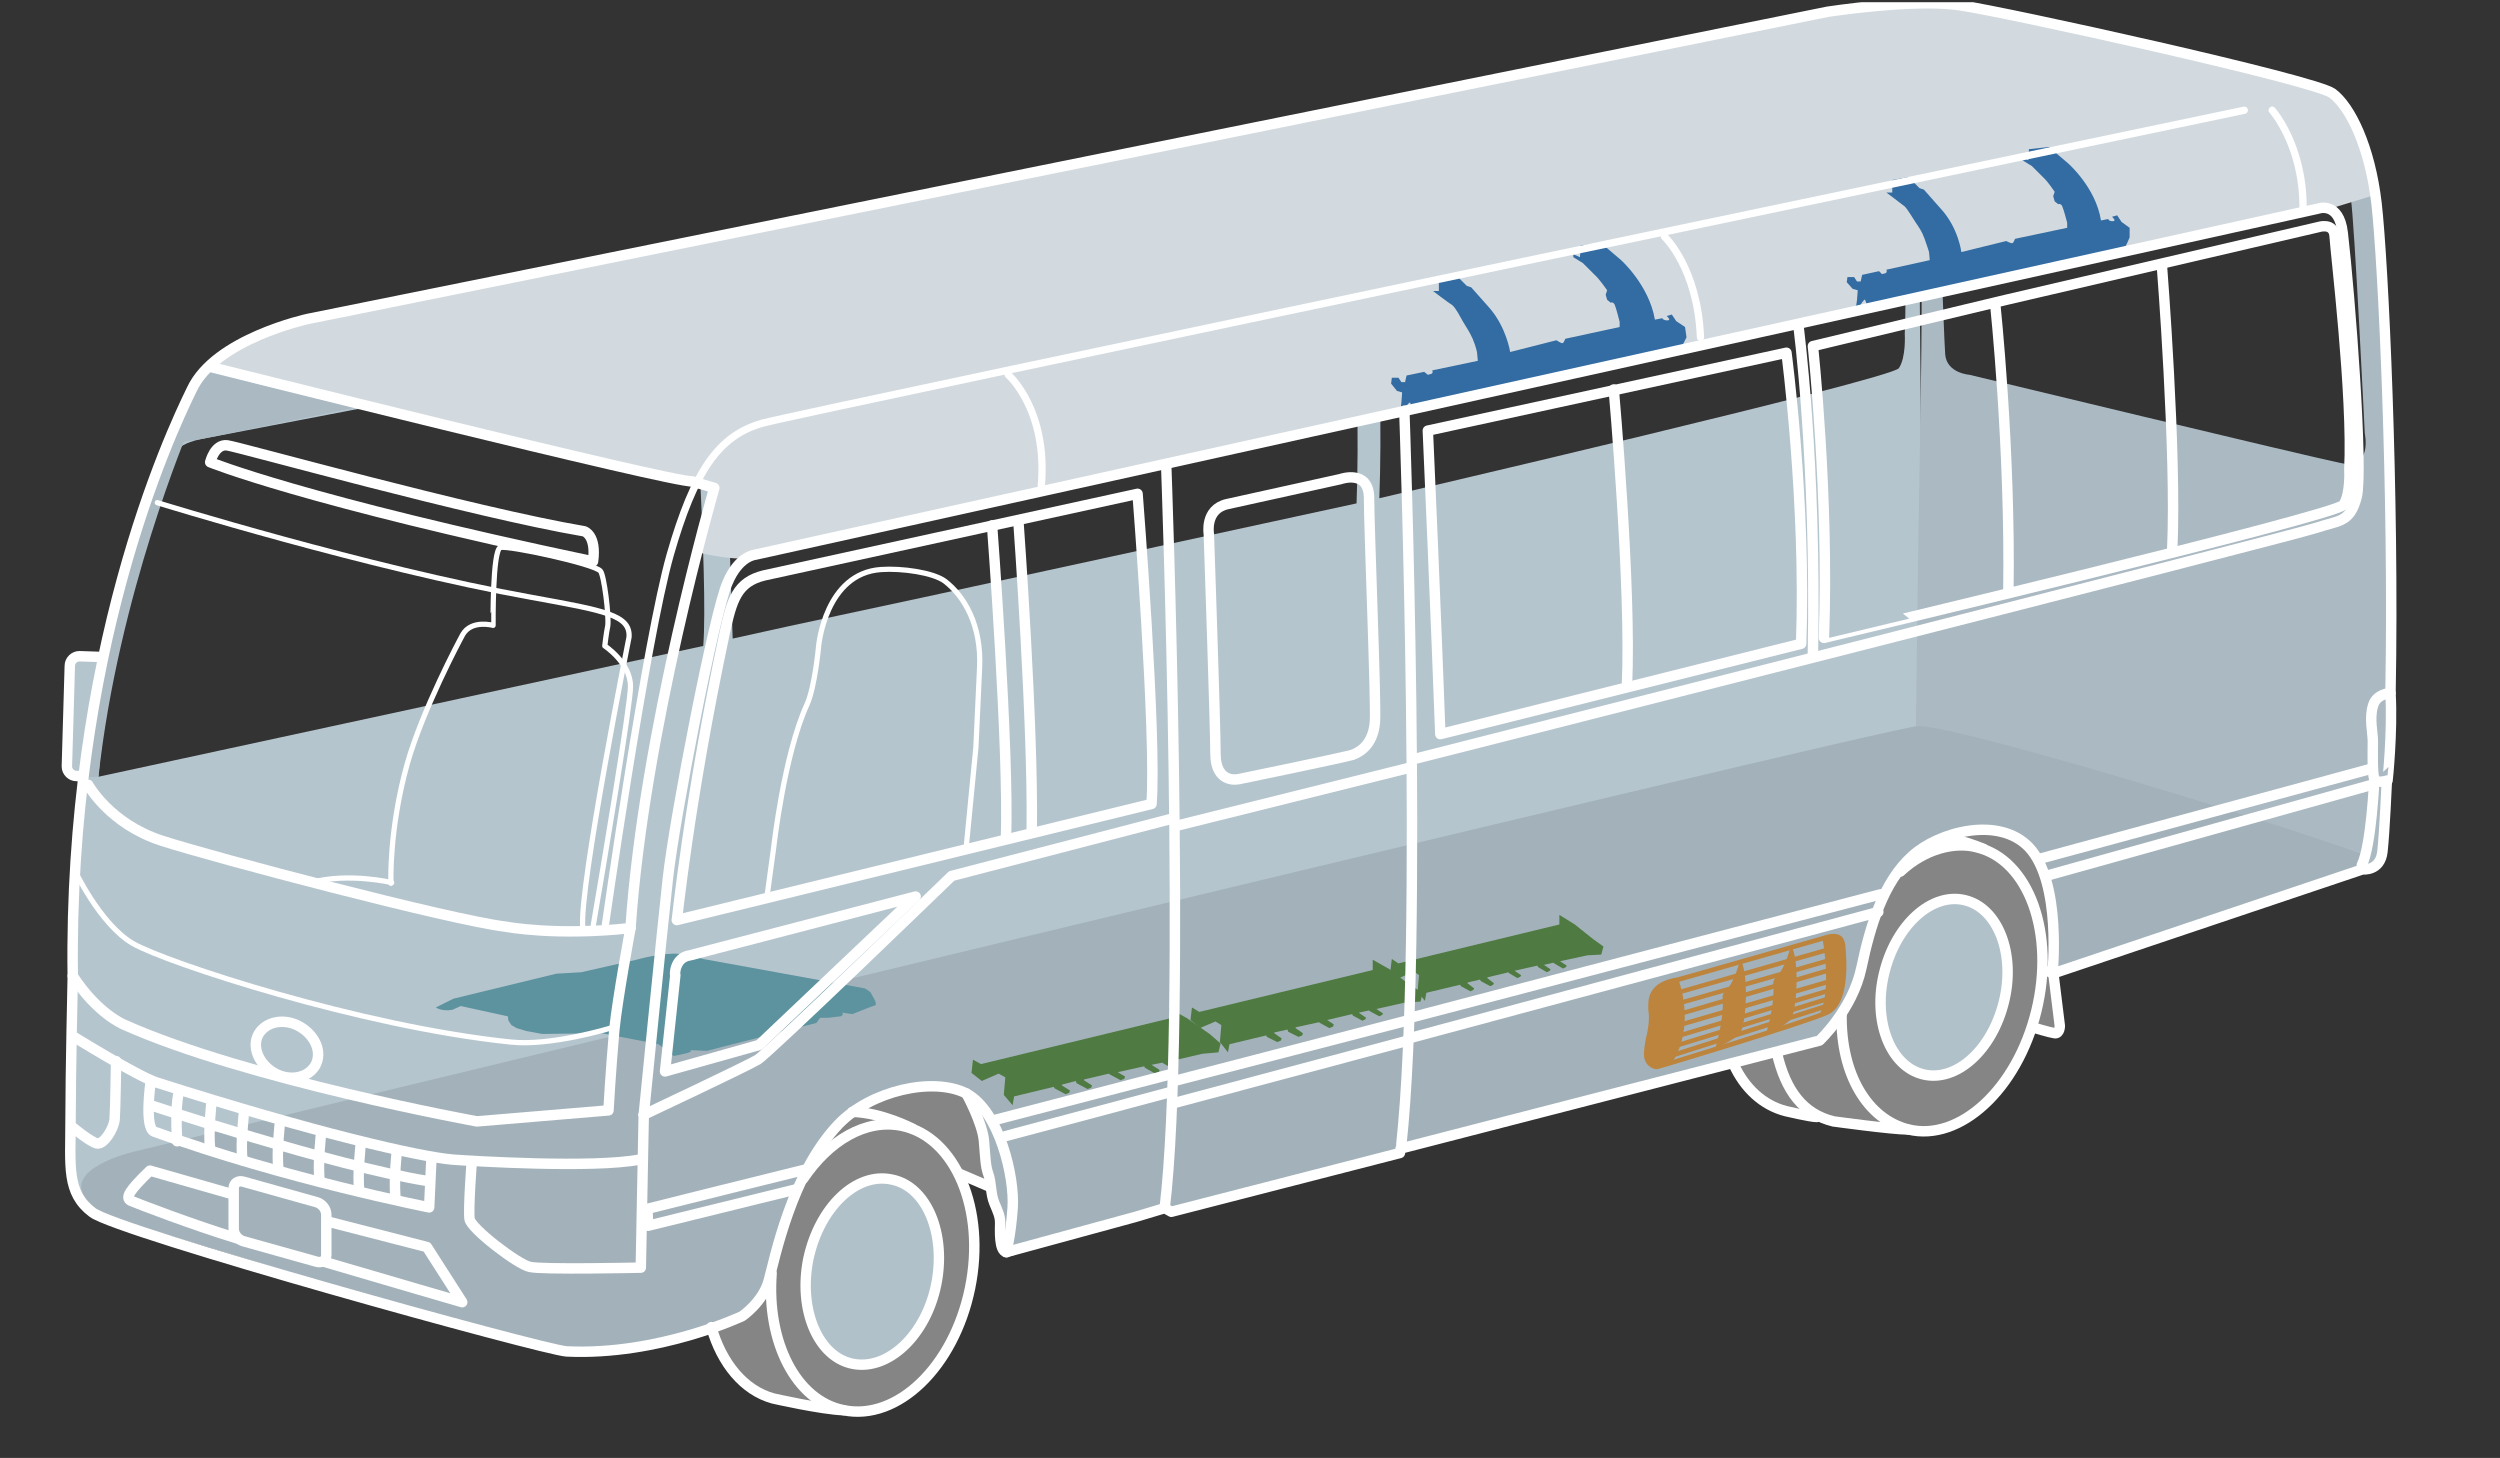 <?xml version="1.0" encoding="utf-8"?>
<!-- Generator: Adobe Illustrator 26.1.0, SVG Export Plug-In . SVG Version: 6.00 Build 0)  -->
<svg version="1.1" id="レイヤー_1" xmlns="http://www.w3.org/2000/svg" xmlns:xlink="http://www.w3.org/1999/xlink" x="0px"
	 y="0px" viewBox="0 0 340.2 198.4" style="enable-background:new 0 0 340.2 198.4;" xml:space="preserve">
<rect x="0" y="0" width="340.2" height="198.4" fill="#333333" stroke="none"/>
<style type="text/css">
	.st0{clip-path:url(#SVGID_00000161607514933355626040000017815319903958971823_);}
	.st1{fill:#B1C1CA;}
	.st2{fill:#B5C5CE;}
	.st3{fill:#AAB9C2;}
	.st4{fill:#A3B2BA;}
	.st5{fill:none;stroke:#FFFFFF;stroke-width:0.71;stroke-linecap:round;stroke-linejoin:round;}
	.st6{fill:#858586;}
	.st7{fill:#D2DAE0;}
	.st8{fill:#5C939F;}
	.st9{fill:#326CA3;}
	.st10{fill:#BC843D;}
	.st11{fill:#4F7A42;}
	.st12{fill:none;stroke:#FFFFFF;stroke-width:1.42;stroke-linecap:round;stroke-linejoin:round;}
	.st13{fill:none;stroke:#FFFFFF;stroke-width:0.99;stroke-linecap:round;stroke-linejoin:round;}
	.st14{fill:none;stroke:#FFFFFF;stroke-width:1.41;stroke-linecap:round;stroke-linejoin:round;}
</style>
<g>
	<defs>
		<rect id="SVGID_1_" x="-4.9" y="0.3" width="350" height="216"/>
	</defs>
	<clipPath id="SVGID_00000165936173692331515940000000618464463332350131_">
		<use xlink:href="#SVGID_1_"  style="overflow:visible;"/>
	</clipPath>
	<g style="clip-path:url(#SVGID_00000165936173692331515940000000618464463332350131_);">
		<path class="st1" d="M24.8,55.1c0,0,3.3-5.9,6.8-7.8c3.5-1.9,7.8-3.5,7.8-3.5l31.2-6.2"/>
		<path class="st1" d="M117.9,187c5.7,0,10.2-6.3,10.2-14c0-7.7-4.6-14-10.2-14c-5.7,0-10.2,6.3-10.2,14
			C107.6,180.7,112.2,187,117.9,187z"/>
		<path class="st1" d="M264,146.5c5.6,0,10.2-6.3,10.2-14c0-7.7-4.6-14-10.2-14c-5.7,0-10.2,6.3-10.2,14
			C253.8,140.2,258.4,146.5,264,146.5z"/>
		<path class="st2" d="M260.9,0.7h-2.4l-6.6,0.5l-5,0.5L44.6,42.6c0,0-5.2,1.2-11.1,3.3c-5.9,2.1-8.7,9.2-11.3,17s-8,26-8,26
			l-3.3-0.2l-1.7,0.9v5.4c0,0-0.7,7.1-0.7,9.2c0,2.1,3.1,1.4,3.1,1.4s-0.7,5-1.4,11.8c-0.7,6.9-0.2,40-0.5,42.8
			c-0.2,2.8,3.5,5,3.5,5l2.8,0.9l3.5,0.7l242.3-62L260.9,0.7z M95.7,87.9l-82.3,17.8c0,0.4,0.5-12.9,8.6-39.3
			c1.3-4.4,1.4-5.7,5.1-6.6l67.2-12.9C94.2,46.9,96.4,78.9,95.7,87.9z M184.6,68.5l-59,12.8l-18.2,3.9l-7.7,1.7
			c0,0-0.6-19.5-1.4-41.4l84.9-17.1C183.2,28.4,185.3,49.9,184.6,68.5L184.6,68.5z M258.4,50.1c-1,1.5-70.7,17.7-70.7,17.7
			c0.7-18.8-1.3-39.8-1.3-39.8l29-6.4l39.5-8.5c0,0,2.7-0.4,3,4.3c0.1,2,1.8,18.2,1.3,28C259.2,45.5,259.4,48.6,258.4,50.1
			L258.4,50.1z"/>
		<path class="st3" d="M321.8,20.6c-2.1-5.7-5.2-8-5.2-8l-51-12.1l-4.7,0.2c0,0,0.9,26.1,0.5,51.5c-0.5,28.7-0.7,48.2-0.7,48.2
			l61.8,17.9c-0.1-0.4,1.1-0.3,1.7-1.5c0.6-1.2,0.5-3.7,0.5-3.7l0.2-4.5c0,0,0.2-5.7,0.2-6.6s0.5-20.6,0.5-24.1
			C325.6,74.3,323.9,26.3,321.8,20.6L321.8,20.6z M318.5,63C314,62.1,268,51,268,51s-3.1-0.2-3.3-2.8c-0.2-2.6-1.2-32.2-1.2-32.2
			s-0.7-2.4,3.8-2.6l49.1,9.4c0,0,3.1,1.2,3.5,4.2c0.5,3.1,1.9,32,1.9,32S322.9,64,318.5,63L318.5,63z"/>
		<path class="st3" d="M28.4,49.9l21.2,5.3l-22.5,4.6c0,0-3.2,0.3-3.5,0.9c-0.3,0.6-1.5,1.1-1.5,1.1l4.4-9.7L28.4,49.9L28.4,49.9z"
			/>
		<path class="st3" d="M25.7,58.4c0,0-9.6,22.5-12.3,47.3l-1.8,0.1c0,0,3.6-24.2,6.8-32.8c2.1-5.8,4.7-13.8,4.7-13.8L25.7,58.4
			L25.7,58.4z"/>
		<path class="st4" d="M11.2,162.3c0,0,0.5,2.6,2.6,3.1c2.1,0.5,60.5,18.5,62.1,18.5c1.6-0.1,9,0.2,12.8-0.7
			c3.8-0.9,12.5-4.5,12.5-4.5s3.5-0.2,4.3-3.8c0.7-3.5,1.7-7.1,1.7-7.1s5.9-8,10.9-9c5-0.9,8-1.7,8-1.7l4,2.1l5,2.6l1.4,4.3
			c0,0-0.9,3.1,0,4.3c0.9,1.2,2.1,0,2.1,0l20.5-5.9l0.4,0.4l31.1-7.9l0.1-0.7l1.6-0.4l54.6-14l1.9-0.6l3-4.3l2.7-5.8
			c0,0,3.5-12.8,10.9-13s9.4,1.9,9.4,2.8s0.9,8,0.9,8l2.4,3.1l1.9,0.7l41.8-14.2c0,0,0.3-1,0.5-1.9c0.1-0.8-54.7-17.9-61.3-17.9
			c-3.5,0-242.3,57.8-242.3,57.8S9.8,158.5,11.2,162.3L11.2,162.3z"/>
		<path class="st5" d="M42.3,120.1c5.1-1.4,11,0,11,0"/>
		<path class="st5" d="M53.2,120.2c0,0-0.3-7.2,2.2-16.2c2.1-7.4,7.1-16.8,7.6-17.7c1.2-2,4.1-1.2,4.1-1.2S67,74.8,68.1,74.5
			c1.1-0.3,12.7,2.2,13.6,3.2c0.5,0.5,1.2,6.2,1,7.5c-0.2,0.9-0.4,2.7-0.4,2.7s3.5,2.3,3.5,5.5c0,2.5-3.5,23.4-5.2,33.3"/>
		<path class="st6" d="M134.4,161.1l-0.3-2.3c0,0-0.2-1.2-0.4-1.6c-0.2-0.4-0.3-3.7-0.3-3.7l-1.3-3.6l-1.5-1.4c0,0-0.8-0.3-2.4-0.3
			c-1.6,0-2.8-0.4-6.8,0.6c-3.9,1-8.6,5.3-8.6,5.3c-3.9,3.6-7.9,19.6-7.9,19.6l-2.1,4.2l-2.5,1.6l-3.4,1.4c3.6,8.4,7.6,9.3,7.6,9.3
			s5.6,1.5,12.3,1.9c6.8,0.4,12.5-7.2,15-15.5c2.4-8.3-1-16.8-1-16.8L134.4,161.1L134.4,161.1z M127.1,175.8
			c-3.1,11.4-10.8,9.7-10.8,9.7c-9.3-2.3-6.1-15.5-6.1-15.5c4-11.4,10.8-9.6,10.8-9.6C123.3,160.3,130.2,164.7,127.1,175.8z"/>
		<path class="st6" d="M280,136.9l-0.5-5c0,0,0.1-4.8,0.1-5.5c0-0.8,0.1-4.5-2.3-9.6c-2.4-5.1-8.8-3.9-8.8-3.9l-3.8,1.1
			c0,0-2.2,0.6-5.2,3.3c-3,2.7-5.9,12.8-6.2,15.6c-0.3,2.7-5.7,8.9-5.7,8.9l-11.9,3c1.4,4.5,6.7,6.5,6.7,6.5l5,0.8l2.1,0.8l4.2,0.3
			l8,1.1c10.5-0.5,15.2-14.3,15.2-14.3s2.9,1.1,2.8,0.8c-0.1-0.2,0.8-0.4,0.9-0.6C280.6,139.8,280,136.9,280,136.9L280,136.9z
			 M273,135.9c-2.2,8.7-7.8,10.8-11.1,10.2c-3.3-0.5-7.8-6.5-5-15.3c2.8-8.9,9.6-8.4,9.6-8.4C269.5,122.2,275.2,127.2,273,135.9
			L273,135.9z"/>
		<path class="st7" d="M28.6,49.7l2.9,1.3l3.4,1.2l19.7,4.6L97.3,67l-2.2,8.2c0,0,5.8,1.4,7.4,0.5c1.6-0.9,52-11.5,52-11.5l40.5-8.7
			l121.4-26.9l7.2-2.2l-0.7-1.9c0,0-2.7-8.1-4.5-10.6c-2.7-3.8-51.2-13.2-51.2-13.2s-12.2-0.2-14.6,0.5
			C250.4,1.9,47.4,41.9,47.4,41.9S30.3,45.7,28.6,49.7z"/>
		<path class="st8" d="M59.3,137.1l2.4-1.2l14-3.4l3.4-0.2l7.5-1.7c0,0,3.5-1,5.8-0.8c2.3,0.3,3.3,0.7,3.3,0.7l22,4
			c0,0,0.8,0.5,0.8,0.6s1,1.5,0.6,1.7c-0.4,0.1-3.1,1.2-3.1,1.2l-1.4-0.2c0,0,0.3,0.3-0.2,0.5l-1.7,0.2l-1.1,0l-0.5,0.7l-12.6,3.2
			l-2.3,0.6l-2.3-0.1c0,0,0.6,0.2-0.8,0.5l-1.4,0.3l-2.1-1.6l-7.7-1.5l-8.1,0.1l-2.2-0.4l-1.3-0.4l-0.7-0.4l-0.4-0.6l-0.1-0.6
			l-6.4-1.4l-1.1,0.5C60.2,137.7,59.3,137.1,59.3,137.1L59.3,137.1z"/>
		<path class="st9" d="M289.8,31l-1.1-0.8l-0.6-0.9l-0.7,0.2c0,0,0.7,0.6,0.1,0.6c-0.6,0-0.6-0.3-0.6-0.3l-1,0.2
			c-0.7-4.5-4.5-7.8-4.5-7.8l-2.6-2.2l-2.7,0.3l-0.1,1.5l-0.8-0.4l0,0.4l1.3,0.8c0,0,1,1,1.5,1.5c0.6,0.5,1.6,2,1.6,2l-0.2,0.6
			l0.2,0.7l0.5,0.4c0,0,0.2-0.2,0.5,0.2c0.2,0.4,0.7,2.3,0.7,2.3l0,0.7l-7.1,1.5c0,0-0.2,0.6-0.4,0.6c-0.2,0-0.8-0.3-0.8-0.3
			l-6.1,1.5c0,0-0.4-3.3-2.8-5.9l-2.3-2.6l-0.6-0.2l-1.5-1.5l-2.2,0.4l0,1.7l-0.8,0c0,0,2,1.5,2.5,1.9c0.4,0.4,1.1,1.6,1.5,2.2
			c0.4,0.6,0.8,1.1,1.2,2.2c0.4,1.1,0.6,1.8,0.6,1.8l0.1,1.1l-5.9,1.3c0,0,0.2,0.4-0.2,0.5l-0.4,0.1l-0.4-0.4l-2.3,0.5l-0.2,0.9
			h-0.5l-0.4-0.6l-0.9,0l-0.1,0.7l0.8,0.9l0.7,0.2l-0.1,1.3l-0.1,0.7l-0.3,0.5l0.5,0.2l0.3-0.6c0,0,0.6-1,0.7-0.8
			c0.1,0.2,0.2,0.6,0.2,0.6l0.6,0.1l34.6-7.9l0.3-0.6l0.3-0.7L289.8,31L289.8,31z"/>
		<path class="st9" d="M229.3,44.5l-1.2-0.8l-0.6-0.9l-0.7,0.2c0,0,0.7,0.6,0.1,0.6c-0.6,0-0.7-0.3-0.7-0.3l-1,0.2
			c-0.8-4.7-4.6-8.1-4.6-8.1l-2.7-2.3l-2.8,0.3L215,35l-0.9-0.4l0,0.4l1.3,0.8c0,0,1,1,1.6,1.6c0.6,0.5,1.7,2.1,1.7,2.1l-0.2,0.6
			l0.2,0.7l0.5,0.4c0,0,0.2-0.2,0.5,0.2c0.2,0.4,0.7,2.4,0.7,2.4l0,0.7l-7.4,1.6c0,0-0.2,0.6-0.4,0.6c-0.2,0-0.8-0.4-0.8-0.4
			l-6.3,1.6c0,0-0.5-3.4-2.9-6.1l-2.4-2.7l-0.6-0.2l-1.5-1.5l-2.3,0.4l0,1.8l-0.8,0c0,0,2.1,1.6,2.6,1.9c0.5,0.4,1.1,1.6,1.5,2.3
			c0.4,0.7,0.8,1.2,1.3,2.3c0.5,1.2,0.6,1.9,0.6,1.9l0.1,1.1l-6.2,1.3c0,0,0.2,0.4-0.2,0.5l-0.4,0.1l-0.5-0.4l-2.4,0.5l-0.2,0.9
			h-0.5l-0.4-0.6l-0.9,0l-0.1,0.8l0.8,1l0.7,0.2l-0.1,1.4l-0.1,0.8l-0.3,0.5l0.5,0.2l0.3-0.7c0,0,0.7-1,0.8-0.8
			c0.1,0.3,0.2,0.7,0.2,0.7l0.6,0.1l36.1-8.3l0.3-0.6l0.4-0.8L229.3,44.5L229.3,44.5z"/>
		<path class="st10" d="M225.5,145.5C225.5,145.5,225.4,145.5,225.5,145.5c-0.6,0-1.8-0.5-1.8-2.1c0-0.1,0.1-1.4,0.3-2.2
			c0.5-2,0.4-3.1,0.3-3.8c0-0.2,0-0.4,0-0.6c0-0.8,0-3.2,4-3.8l20-5.7c0,0,1.3-0.5,2.1,0c0.4,0.2,0.6,0.7,0.7,1.2
			c0.2,2.1,0.7,8.2-2.4,9.6C245.2,139.6,226.4,145.3,225.5,145.5C225.5,145.5,225.5,145.5,225.5,145.5L225.5,145.5z M249.5,127.7
			c-0.4,0-0.8,0.1-1,0.2l-20,5.7c0,0,0,0,0,0c-3.4,0.6-3.4,2.5-3.4,3.2c0,0.2,0,0.3,0,0.5c0.1,0.8,0.2,1.9-0.4,4.1
			c-0.2,0.8-0.3,2.1-0.3,2.1c0,1.2,0.8,1.4,1.1,1.4c1.2-0.4,19.7-6,23-7.4c1.8-0.8,2.5-3.8,2-8.9c0-0.4-0.2-0.6-0.4-0.8
			C249.9,127.7,249.7,127.7,249.5,127.7L249.5,127.7z"/>
		<path class="st10" d="M225.1,136.3c-0.1,0-0.3-0.1-0.3-0.2c-0.1-0.2,0.1-0.4,0.2-0.4l25.5-7.3c0.2-0.1,0.4,0.1,0.4,0.2
			c0.1,0.2-0.1,0.4-0.2,0.4L225.1,136.3C225.1,136.3,225.1,136.3,225.1,136.3z"/>
		<path class="st10" d="M225.1,137.8c-0.1,0-0.3-0.1-0.3-0.2c-0.1-0.2,0.1-0.4,0.2-0.4l25.5-7.3c0.2-0.1,0.4,0.1,0.4,0.2
			c0.1,0.2-0.1,0.4-0.2,0.4L225.1,137.8C225.1,137.8,225.1,137.8,225.1,137.8z"/>
		<path class="st10" d="M225.8,139.1c-0.1,0-0.3-0.1-0.3-0.2c-0.1-0.2,0-0.4,0.2-0.4l24.9-7.3c0.2-0.1,0.4,0.1,0.4,0.2
			c0.1,0.2,0,0.4-0.2,0.4L225.8,139.1C225.8,139.1,225.8,139.1,225.8,139.1z"/>
		<path class="st10" d="M225.4,140.7c-0.1,0-0.3-0.1-0.3-0.2c-0.1-0.2,0.1-0.4,0.2-0.4l25.1-7.3c0.2-0.1,0.4,0.1,0.4,0.2
			c0.1,0.2,0,0.4-0.2,0.4L225.4,140.7C225.4,140.7,225.4,140.7,225.4,140.7z"/>
		<path class="st10" d="M225.3,142.2c-0.1,0-0.3-0.1-0.3-0.2c-0.1-0.2,0-0.4,0.2-0.4l24.9-7.5c0.2-0.1,0.4,0,0.4,0.2
			c0.1,0.2,0,0.4-0.2,0.4L225.3,142.2C225.4,142.2,225.3,142.2,225.3,142.2z"/>
		<path class="st10" d="M225.2,143.5c-0.1,0-0.3-0.1-0.3-0.2c-0.1-0.2,0-0.4,0.2-0.4l24.9-7.7c0.2-0.1,0.4,0,0.4,0.2
			c0.1,0.2,0,0.4-0.2,0.4L225.2,143.5C225.3,143.5,225.3,143.5,225.2,143.5L225.2,143.5z"/>
		<path class="st10" d="M225.7,144.5c-0.1,0-0.3-0.1-0.3-0.2c-0.1-0.2,0-0.4,0.2-0.4l23.8-7.6c0.2-0.1,0.4,0,0.4,0.2
			c0.1,0.2,0,0.4-0.2,0.4l-23.8,7.6C225.8,144.5,225.7,144.5,225.7,144.5L225.7,144.5z"/>
		<path class="st10" d="M228.4,133.3c0,0,2.4,6.1-0.8,11.2l-2.1,0.7c0,0-1.8-0.2-1.4-2.4c0,0,1.1-2.6,0.6-6.1
			C224.2,133.4,228.4,133.3,228.4,133.3L228.4,133.3z"/>
		<path class="st10" d="M250.7,127.9c0,0-0.9-0.7-2.7-0.2c0,0,1.4,7.4-0.5,10.5c0,0,3.1-0.6,3.5-6"/>
		<path class="st10" d="M236.8,130.6c0,0-0.7,2.9-1.9,4.2c0,0-0.5,0.3-0.5,0.9c0.1,0.6,0.1,2.8-0.7,5.9c-0.3,1-0.2,1-0.2,1
			s2.2-0.9,3.2-1.9C237.7,139.7,238,132,236.8,130.6z"/>
		<path class="st10" d="M243.7,128.7c0,0-0.7,2.9-1.9,4.2c0,0-0.5,0.3-0.5,0.9c0.1,0.6,0.1,2.8-0.7,5.9c-0.3,1-0.2,1-0.2,1
			s2.2-0.9,3.2-1.9C244.6,137.8,244.9,130.1,243.7,128.7z"/>
		<path class="st11" d="M216.8,127.8l-2.5-2l-2.1-1.3l0,1.3l-21.9,5.3l-0.9-0.6l-0.2,1.6l1.2,1l2-0.9l0.7,0.5l-0.2,2.2l1,1.3
			l0.2-1.1l4.6-1.1l0.1,0.2l1.3,0.7l0.4-0.2l0.1-0.2l-0.9-0.7l0-0.1l1.7-0.4l0.1,0.2l1.3,0.7l0.4-0.2l0.1-0.2l-0.9-0.7l0-0.1
			l2.9-0.7l0,0.1l1.2,0.7l0.4-0.2l0.1-0.2l-0.9-0.6l3.1-0.7l0.1,0.2l1.2,0.7l0.4-0.2l0.1-0.2l-0.9-0.6l0,0l1.3-0.3l0.1,0.1l1.2,0.7
			l0.4-0.2l0.1-0.2l-0.9-0.6l3.7-0.8l1.9-0.1l0.3-1.1L216.8,127.8z"/>
		<path class="st11" d="M191.8,134l-2.7-2.1l-2.3-1.3l0,1.4l-23.6,5.7l-1-0.6l-0.2,1.7l1.3,1.1l2.1-0.9l0.8,0.5l-0.2,2.3l1.1,1.4
			l0.2-1.1l5-1.2l0.1,0.2l1.4,0.7l0.5-0.2l0.1-0.3l-1-0.7l0-0.1l1.8-0.4l0.1,0.3l1.4,0.7l0.5-0.2l0.1-0.3l-1-0.7l0-0.1l3.2-0.7
			l0.1,0.1l1.3,0.7l0.5-0.2l0.1-0.3l-0.9-0.6l3.4-0.8l0.1,0.2l1.3,0.7l0.4-0.2l0.1-0.2l-1-0.7l0,0l1.4-0.3l0.1,0.1l1.3,0.7l0.4-0.2
			l0.1-0.2l-0.9-0.6l4-0.9l2-0.1l0.3-1.2L191.8,134z"/>
		<path class="st11" d="M164.6,140.7l-3-2.1l-2.5-1.4l0,1.4l-25.6,6.2l-1.1-0.6l-0.2,1.8l1.4,1.1l2.3-1l0.9,0.5l-0.2,2.4l1.2,1.4
			l0.2-1.2l5.4-1.3l0.1,0.2l1.5,0.8l0.5-0.2l0.1-0.3l-1.1-0.7l0-0.1l1.9-0.5l0.1,0.3l1.5,0.8l0.5-0.2l0.1-0.3l-1.1-0.7l0-0.1
			l3.4-0.8l0.1,0.1l1.5,0.8l0.5-0.2l0.1-0.3l-1-0.6l3.6-0.8l0.1,0.2l1.4,0.8l0.5-0.2l0.1-0.3l-1.1-0.7l0,0l1.5-0.3l0.1,0.1l1.4,0.8
			l0.5-0.2l0.1-0.3l-1-0.6l4.3-1l2.2-0.2l0.3-1.2L164.6,140.7z"/>
		<path class="st5" d="M104.4,121.8l0.9-6.6c0,0,1.4-12.5,4.5-19.3c1.1-2.4,1.6-8,1.6-8s0.9-9.9,8.5-10.4c2.8-0.2,7.1,0.4,8.7,1.6
			c2.6,2,5,6,4.7,11.8c-0.2,4.3-0.5,10.8-0.5,10.8l-1.3,13.4"/>
		<path class="st12" d="M325.3,94.3c0.5-27.2-1-58.8-1.9-66.6c-0.9-7.8-3.6-13.2-6-15s-44.5-11.1-50.8-12
			c-6.3-0.9-17.9,0.9-17.9,0.9L41.9,43.4c0,0-12.6,2.7-15.8,9.6C23,59.3,9.3,88.9,9.9,132.9c0,0-0.3,13.2-0.3,19.5s-0.6,9.9,3,12.6
			c3.6,2.7,61.3,18.7,64.5,18.9c12.5,0.6,23.9-4.8,23.9-4.8s2.8-1.9,3.6-4.8c0.8-2.9,3.1-14.6,9.5-21.3c4.4-4.6,12.9-6.5,17.4-4.2
			c4.5,2.4,6.6,11.4,6.3,15.6c-0.3,4.2-0.9,6-0.9,6l17.6-4.8l4-1.2l0.9,0.5l31.1-8l0.1-0.6l57-14.7c0,0,4.5-4.2,5.7-9.9
			c1.2-5.7,3-11.7,6.9-15.2c3.6-3.3,11.8-5.5,15.9-1.2c4.5,4.8,3.2,17.2,3.2,17.2l42.2-14.2c0,0,2.4,0.3,2.7-2.4
			c0.3-2.7,0.6-9.6,0.6-9.6"/>
		<path class="st12" d="M87.6,151.7c0,0,2.4-24.2,3.3-32.3c0.9-8.1,6.3-36.1,8.1-40.1c1.5-3.6,3.7-3.8,3.7-3.8l212.7-47.1
			c0,0,2.9-1.1,3.4,3.3c1,8.6,2.8,32.3,1.9,35.9c-0.9,3.6-2.5,3.2-5.4,4.2c-3.9,1.3-122.5,31.4-122.5,31.4"/>
		<path class="st12" d="M158.7,63.4c0,0,2.8,75.8-0.2,100.9"/>
		<path class="st12" d="M191.1,55.9c0,0,2.6,71.9-0.4,99.8"/>
		<path class="st12" d="M28.5,49.9c0,0,63.4,15.9,65.7,15.6l3,0.9c0,0-9.6,33.2-11.4,59.9c0,0-1.8,9.7-2.2,13.8
			c-0.5,5.6-0.8,11-0.8,11l-17.9,1.5c0,0-31.4-5.7-48.1-13.2c0,0-3.6-1.5-6.9-6.6"/>
		<path class="st12" d="M32.2,168.5c-6.2-1.9-13.2-4.6-14.4-5.1c-0.8-0.4-0.2-1.4,2.6-4.1l11.2,3.2"/>
		<path class="st12" d="M44.5,166.2l13.6,3.5l4.8,7.5c0,0-10-2.9-18.8-5.5"/>
		<path class="st12" d="M9.9,141c0,0,8.7,5.4,11.4,6.3c21.7,6.9,35.7,10.1,40.3,10.5c2.7,0.2,19.1,1.2,25.4,0"/>
		<path class="st12" d="M87.6,151.7c0,0,14-6.6,15.5-7.5c1.5-0.9,26.4-25,26.4-25l30-7.8"/>
		<path class="st12" d="M64.2,158c0,0-0.5,6.6-0.3,7.9c0.2,1.3,6.6,6.2,8.2,6.5c1.6,0.4,15.1,0.1,15.1,0.1l0.4-20.8"/>
		<path class="st12" d="M15.8,144.4c0,0-0.1,6.6-0.2,7.9c-0.1,1.3-1.5,3.5-2.4,3.3c-0.9-0.2-3.2-2.1-3.2-2.1"/>
		<path class="st12" d="M80.7,76.4c0.5-3.6-1.2-4.1-1.2-4.1c-15.3-2.6-47-11.5-48.6-11.7c-1.7-0.2-2.3,2.3-2.3,2.3
			S41.3,68.1,80.7,76.4"/>
		<path class="st12" d="M11.3,105.6l-0.9,0c-0.7,0-1.3-0.6-1.3-1.3l0.4-13.7c0-0.7,0.6-1.3,1.3-1.3l3,0.1"/>
		<path class="st12" d="M12,106.8c0,0,2.9,5.3,10,7.6c7.1,2.3,39.3,10.8,46.8,11.7c0,0,6.7,1.3,17,0.2"/>
		<path class="st12" d="M20.5,147.2c0,0-0.9,6.3,0.5,6.8c17.6,6.4,37.4,10.3,37.4,10.3l0.3-6.5"/>
		<path class="st12" d="M43.1,171.7l-10-2.8c-0.7-0.2-1.3-0.9-1.3-1.7v-5.5c0-0.7,0.6-1.1,1.3-0.9l10,2.8c0.7,0.2,1.3,0.9,1.3,1.7
			v5.5C44.4,171.5,43.8,171.9,43.1,171.7z"/>
		<path class="st12" d="M93.9,130l30.7-8l-21.3,20.2l-12.8,3.6l1.4-13.1C91.8,132.9,91.7,130.3,93.9,130L93.9,130z"/>
		<path class="st5" d="M10.1,118.3c0,0,3.5,7.5,8,10.1c4.5,2.6,31,11.3,51.4,13.4c5.4,0.6,13.6-1.9,13.6-1.9"/>
		<path class="st13" d="M82.3,126.4c0,0,5.6-39.3,8.9-50.9c3.3-11.5,6.6-16.2,12.5-17.9C109.5,56,305.4,15,305.4,15"/>
		<path class="st12" d="M42.9,145c1-1.8,0-4.1-2.1-5.3c-2.1-1.2-4.6-0.7-5.6,1s0,4.1,2.1,5.3C39.4,147.2,41.9,146.7,42.9,145z"/>
		<path class="st5" d="M21.4,68.4c0,0,28.7,8.9,51,12.9c9.9,1.8,13.4,2.4,13.2,5.4c0,0-6.8,34.1-6.3,39.5"/>
		<path class="st12" d="M160,112.4l32.1-8"/>
		<path class="st12" d="M109.4,159.2c-1.7,0.4-21.3,5.3-21.3,5.3l0.1,2.3l19.9-4.9"/>
		<path class="st12" d="M135.4,152.4l24.2-6.3"/>
		<path class="st12" d="M136.1,154.8l23.2-6.2"/>
		<path class="st12" d="M131.5,148.8c0,0,2.2,4,2.4,6.5c0.2,2.4,0.2,3.4,0.6,4.5c0.4,1.1,0.3,2.7,0.8,3.9c0.5,1.2,0.8,1.8,0.8,2.7
			c0,0.9-0.2,3.9,0.9,4"/>
		<path class="st12" d="M130.5,159.7l4.2,1.8"/>
		<path class="st14" d="M127.4,174.8c1.4-6.9-1.3-13.4-6.1-14.3c-4.8-1-9.8,3.8-11.3,10.8c-1.4,6.9,1.3,13.4,6.1,14.3
			C120.9,186.5,126,181.7,127.4,174.8z"/>
		<path class="st12" d="M109.3,160.4c3.5-5.2,8.5-8.2,13.4-7.2c7.3,1.5,11.5,11.4,9.3,22.1c-2.2,10.7-9.9,18.1-17.2,16.6
			c-6.5-1.3-10.5-9.3-9.8-18.6"/>
		<path class="st12" d="M96.8,180.6c1.4,4.9,4.4,8.6,8.4,9.7c0,0,6.6,1.5,9.6,1.6"/>
		<path class="st12" d="M124.2,153.6c0,0-4.2-2.2-8.2-2.3"/>
		<path class="st12" d="M272.7,136.3c1.6-6.5-0.8-12.7-5.3-13.8c-4.5-1.1-9.4,3.3-11,9.9c-1.6,6.5,0.8,12.7,5.3,13.8
			C266.2,147.3,271.1,142.9,272.7,136.3z"/>
		<path class="st12" d="M258.6,118.6c3.3-3.1,7.4-4.1,10.4-3.3c7.1,1.7,10.7,11.7,8.1,22.3c-2.6,10.6-10.4,17.8-17.4,16.1
			c-5.6-1.4-9.2-7.5-9.1-15.6"/>
		<path class="st12" d="M241.8,143.3c1.2,5.2,3.6,8.3,7.7,9.3c0,0,8,1.1,10.1,1.1"/>
		<path class="st12" d="M235.9,144.8c1.5,3.3,4,5.6,7.1,6.4c0,0,3.4,0.8,4.2,0.8"/>
		<path class="st12" d="M264.9,114c0,0,2,0.3,5,1.5"/>
		<path class="st12" d="M278,132.1l1.4,0.2l0.9,7.3c0,0,0,1.1-0.7,1c-0.7-0.1-3-0.8-3-0.8"/>
		<path class="st12" d="M325.3,94.3c0,0-2,0.1-2.4,1.8c-0.5,1.7,0,3.6,0,4.8c0,1.1-0.1,4.4,0.2,5.1c0.3,0.7,1.8,0.2,1.8,0.2
			S325.6,99.7,325.3,94.3z"/>
		<path class="st12" d="M323.1,106c0,0-0.4,9.1-1.7,11.7"/>
		<path class="st12" d="M277.8,116.8l44.9-12.2"/>
		<path class="st12" d="M278.4,119.2l44.7-12.5"/>
		<path class="st12" d="M191.9,138.5l64-16.8"/>
		<path class="st12" d="M192.1,141.2l63.5-17.1"/>
		<path class="st12" d="M159.8,147.1l31.6-8.2"/>
		<path class="st12" d="M159.8,150.1l31.8-8.5"/>
		<path class="st12" d="M104,78.3l50.8-11.1c0,0,2.6,33.1,1.9,42.2l-64.6,15.8c0,0.4,1.6-16,6.5-39C99.6,81.6,100.3,79.2,104,78.3z"
			/>
		<path class="st12" d="M138.6,71.2c0,0,2,27.4,1.8,41.6"/>
		<path class="st12" d="M135,71.5c0,0,2.3,30.5,1.9,42.5"/>
		<path class="st12" d="M167,68.6l15.4-3.4c0,0,3.9-1.4,3.9,2.6c0,4,1,28.3,0.8,30.4c-0.2,2.8-1.7,4-3,4.5
			c-1.3,0.4-15.4,3.3-15.4,3.3s-3.3,0.9-3.3-3.5c0-3.7-0.9-29.8-0.9-29.8S163.9,69.3,167,68.6L167,68.6z"/>
		<path class="st12" d="M194.3,58.6l48.8-10.6c0,0,2.7,20.5,2,39.6L196,99.9C196,99.9,195.3,80.9,194.3,58.6z"/>
		<path class="st12" d="M219.6,53c0,0,2.4,27,1.8,40.2"/>
		<path class="st12" d="M244.7,44.1c0,0,2.5,18.7,2,45"/>
		<path class="st12" d="M318.9,68.7c1-1.5,0.8-4.8,0.8-4.8c0.5-10-1.9-29.7-2-31.7c-0.1-2-2.2-1.3-2.2-1.3l-42.5,9.9l-26.3,6.3
			c0,0,2.2,20.4,1.5,39.7C248.2,86.8,317.9,70.2,318.9,68.7L318.9,68.7z"/>
		<path class="st12" d="M271.5,41.3c0,0,2.1,19.7,1.8,39.3"/>
		<path class="st12" d="M294.2,36.3c0,0,2,25.4,1.4,38.4"/>
		<path class="st13" d="M137.2,51c0,0,5.4,4.7,4.5,15.1"/>
		<path class="st13" d="M226.5,32.2c0,0,4.5,4.2,4.9,13.7"/>
		<path class="st13" d="M309.2,15c0,0,4.2,4.7,4.2,13.2"/>
		<path class="st12" d="M20.5,150.4c0,0,24.6,8.2,37.6,10.3"/>
		<path class="st12" d="M24.4,148.5c0,0-0.6,1.1-0.3,6.8"/>
		<path class="st12" d="M28.8,149.8c0,0-0.5,4.3-0.2,6.5"/>
		<path class="st12" d="M33.2,151.4c0,0-0.5,4.3-0.2,6.5"/>
		<path class="st12" d="M38.1,152.7c0,0-0.5,4.2-0.2,6.5"/>
		<path class="st12" d="M49.1,155.6c0,0-0.5,4.3-0.2,6.5"/>
		<path class="st12" d="M43.7,154.2c0,0-0.5,4.2-0.2,6.5"/>
		<path class="st12" d="M54,156.7c0,0-0.4,3.3-0.2,6.2"/>
	</g>
</g>
</svg>

